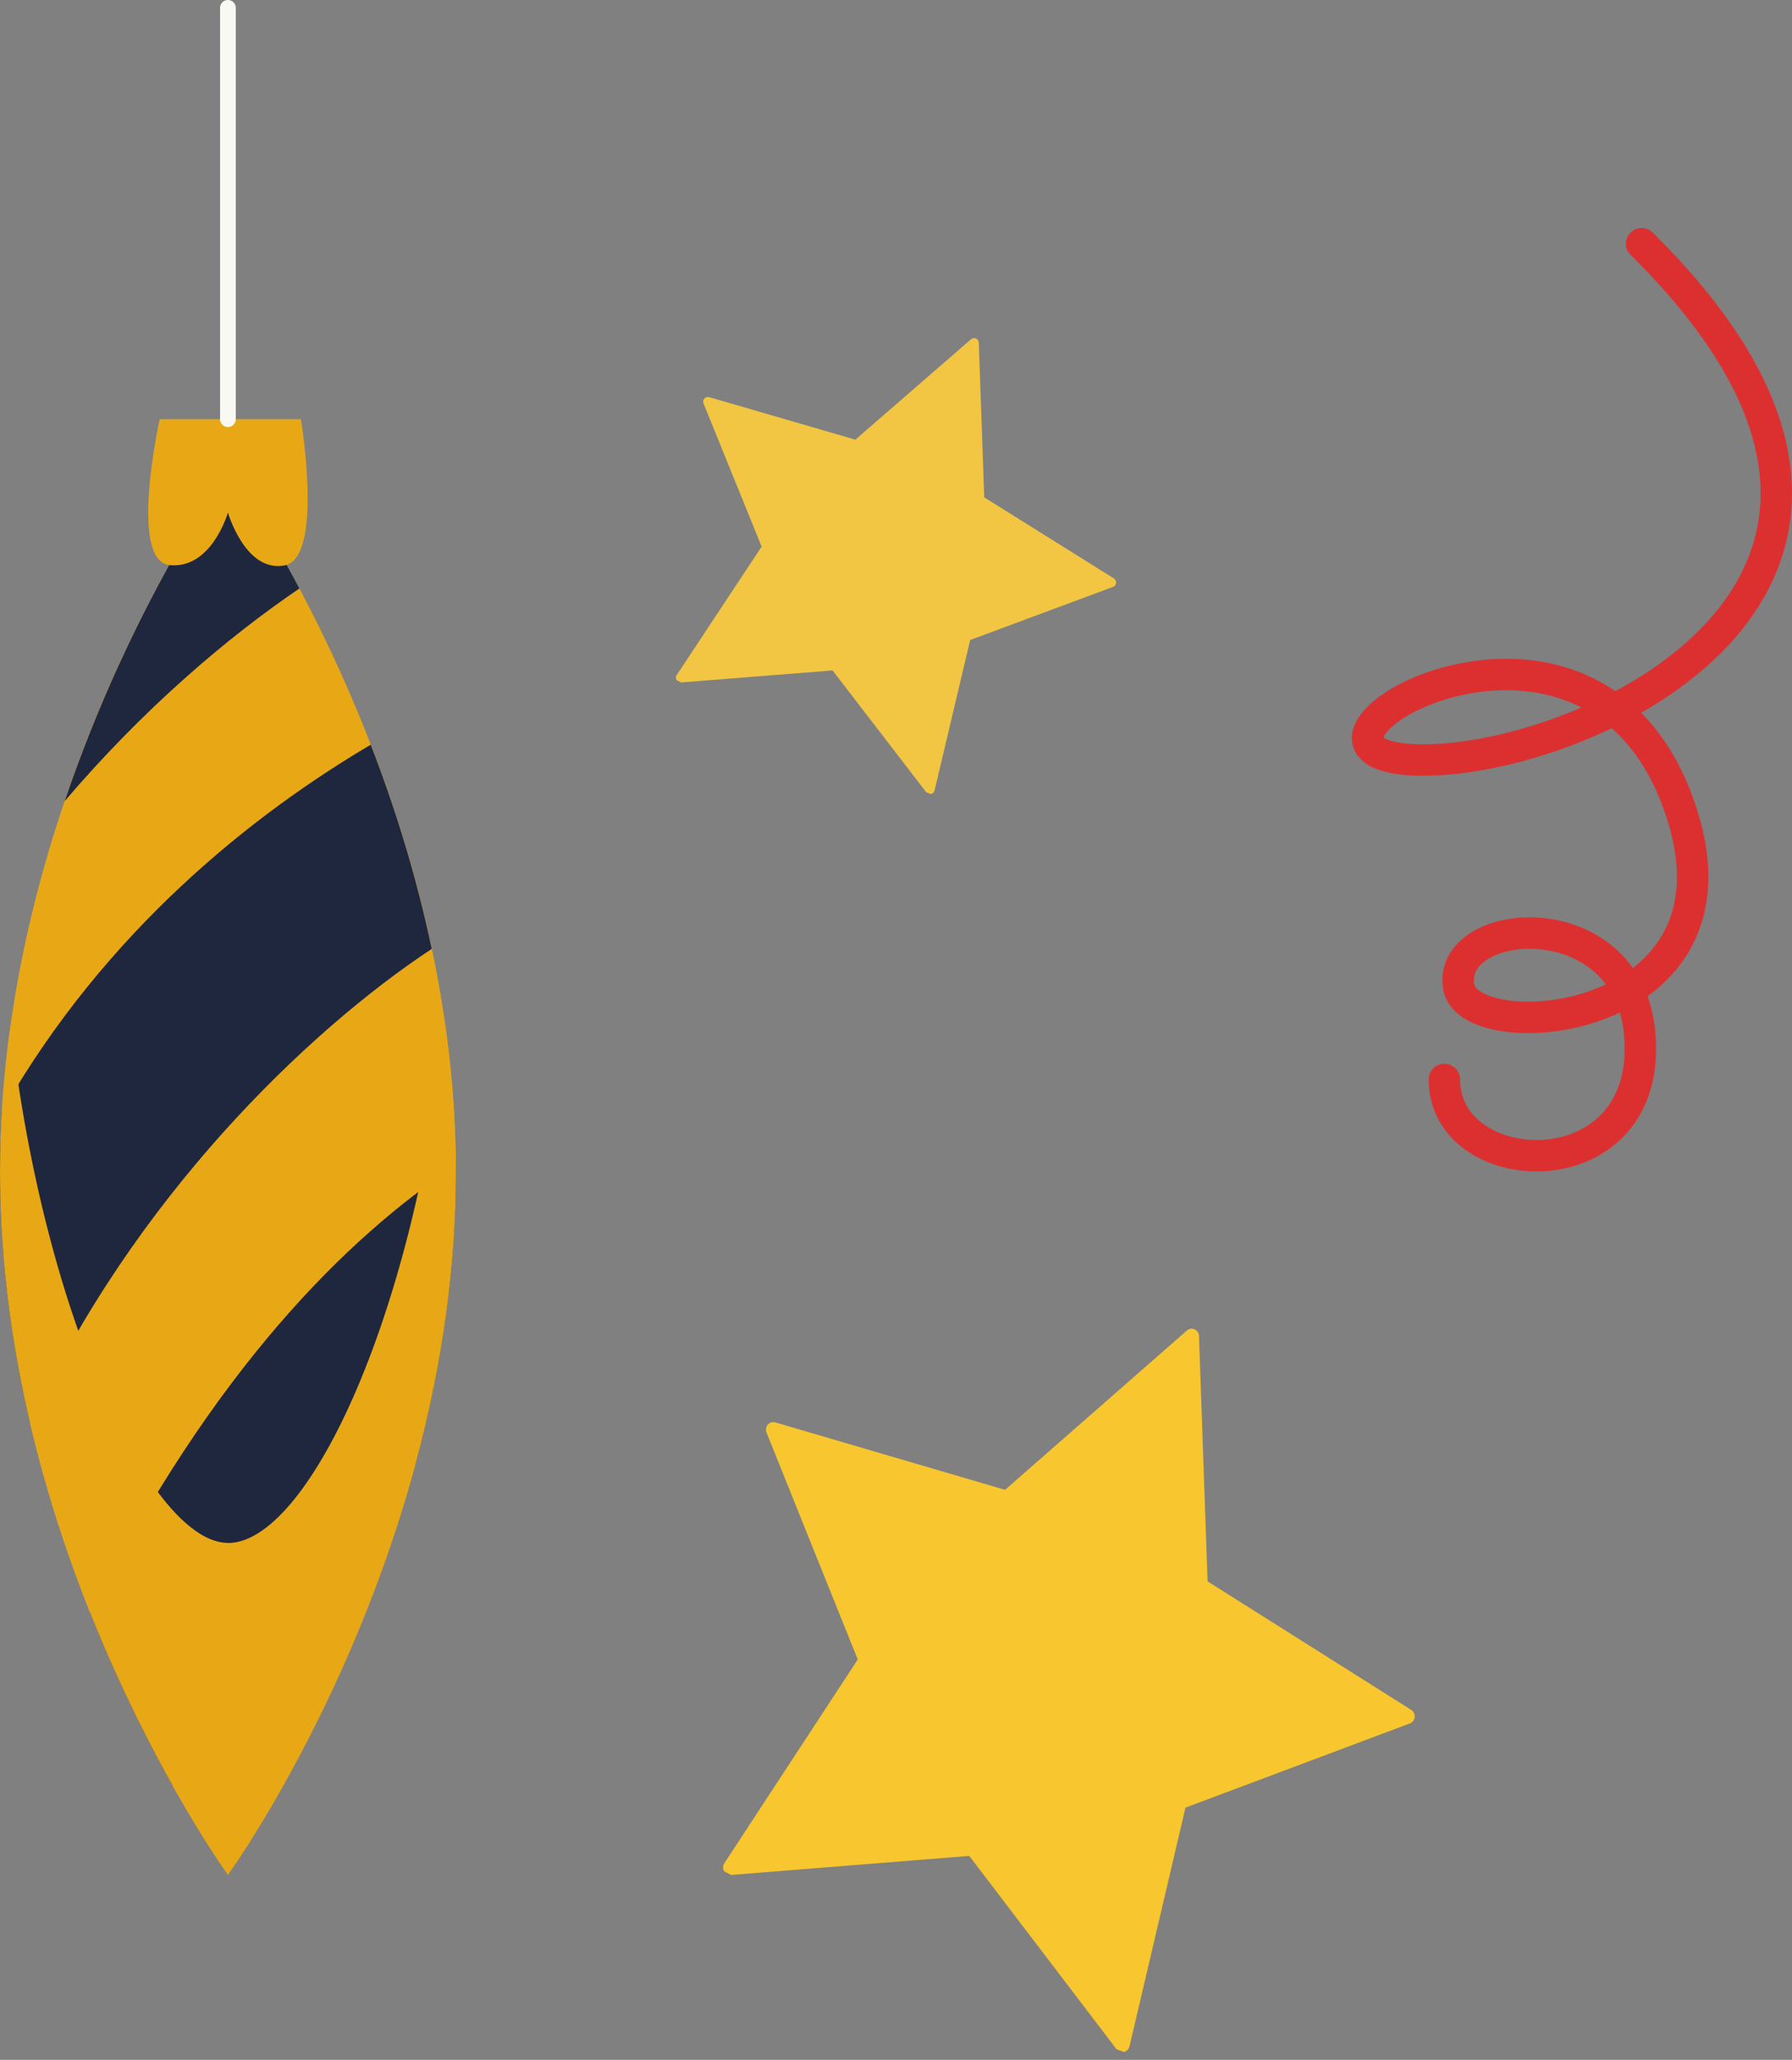 <?xml version="1.0" encoding="UTF-8"?> <svg xmlns="http://www.w3.org/2000/svg" width="114" height="131" viewBox="0 0 114 131" fill="none"><rect x="0" y="0" width="114" height="131" fill="#808080" stroke="none"/><path d="M29 74.547C29 99.222 14.5 119.225 14.5 119.225C14.5 119.225 0 99.222 0 74.547C0 49.872 14.5 29.869 14.5 29.869C14.5 29.869 29 49.872 29 74.547Z" fill="#E8A816"></path><path d="M5.763 102.621C7.528 107.04 9.416 110.764 10.985 113.556C14.732 106.729 20.596 99.15 26.411 93.133C27.944 87.47 28.992 81.178 28.992 74.547C28.992 74.403 28.992 74.265 28.985 74.12C22.086 78.691 13.552 87.109 5.756 102.621H5.763Z" fill="#1F273F"></path><path d="M27.467 60.351C26.469 55.614 25.087 51.239 23.583 47.362C16.337 51.637 6.777 59.028 0.123 70.714C0.051 71.98 0 73.253 0 74.547C0 80.181 0.76 85.561 1.924 90.53C8.44 76.276 19.555 65.565 27.459 60.351H27.467Z" fill="#1F273F"></path><path d="M19.048 37.426C16.517 32.653 14.5 29.869 14.5 29.869C14.5 29.869 8.403 38.294 4.115 50.95C9.061 45.142 14.428 40.557 19.048 37.426Z" fill="#1F273F"></path><g style="mix-blend-mode:multiply"><path d="M14.5 98.123C9.756 98.123 2.835 84.18 0.672 65.218C0.246 68.227 0 71.343 0 74.547C0 99.222 14.5 119.225 14.5 119.225C14.5 119.225 29 99.222 29 74.547C29 71.372 28.754 68.277 28.342 65.29C26.23 84.216 19.468 98.13 14.507 98.13L14.5 98.123Z" fill="#E8A816"></path></g><path d="M10.161 26.658H19.143C19.143 26.658 20.611 35.48 18.109 35.958C15.606 36.435 14.5 32.595 14.5 32.595C14.5 32.595 13.48 36.182 10.811 35.943C8.143 35.705 10.161 26.65 10.161 26.65V26.658Z" fill="#E8A816"></path><path d="M14.499 26.658V0.5" stroke="#F8F9F3" stroke-linecap="round" stroke-linejoin="round"></path><path d="M70.999 37.071C71.01 36.956 70.955 36.844 70.858 36.784L62.614 31.631L62.266 21.791C62.262 21.676 62.193 21.572 62.089 21.526C61.985 21.479 61.864 21.497 61.777 21.572L54.415 27.96L45.113 25.257C45.004 25.225 44.886 25.26 44.81 25.346C44.735 25.432 44.714 25.555 44.757 25.663L48.452 34.763L43.05 42.931C42.987 43.028 42.983 43.153 43.041 43.253L43.32 43.402L52.965 42.638L58.93 50.391L59.227 50.5C59.338 50.475 59.426 50.388 59.453 50.276L61.719 40.703L70.806 37.325C70.911 37.286 70.987 37.187 70.999 37.071Z" fill="#F2C642"></path><path d="M89.998 109.199C90.016 109.017 89.929 108.839 89.777 108.743L76.822 100.57L76.276 84.962C76.269 84.778 76.161 84.615 75.998 84.54C75.834 84.466 75.643 84.496 75.507 84.615L63.938 94.748L49.321 90.459C49.149 90.408 48.963 90.463 48.844 90.6C48.726 90.737 48.693 90.933 48.761 91.103L54.567 105.537L46.079 118.495C45.98 118.648 45.973 118.846 46.064 119.005L46.503 119.241L61.66 118.029L71.032 130.327L71.499 130.5C71.673 130.461 71.812 130.322 71.854 130.144L75.416 114.96L89.696 109.602C89.861 109.54 89.98 109.382 89.998 109.199Z" fill="#F8C62E"></path><path d="M104.434 15.5C126.432 37.208 100.339 48.831 89.856 48.319C79.364 47.806 100.71 34.838 106.708 50.927C112.081 65.341 93.435 66.796 92.791 62.742C92.076 58.23 103.465 57.297 104.298 65.625C105.322 75.829 91.885 75.317 91.885 68.654" stroke="#DC3030" stroke-width="2" stroke-linecap="round" stroke-linejoin="round"></path></svg> 